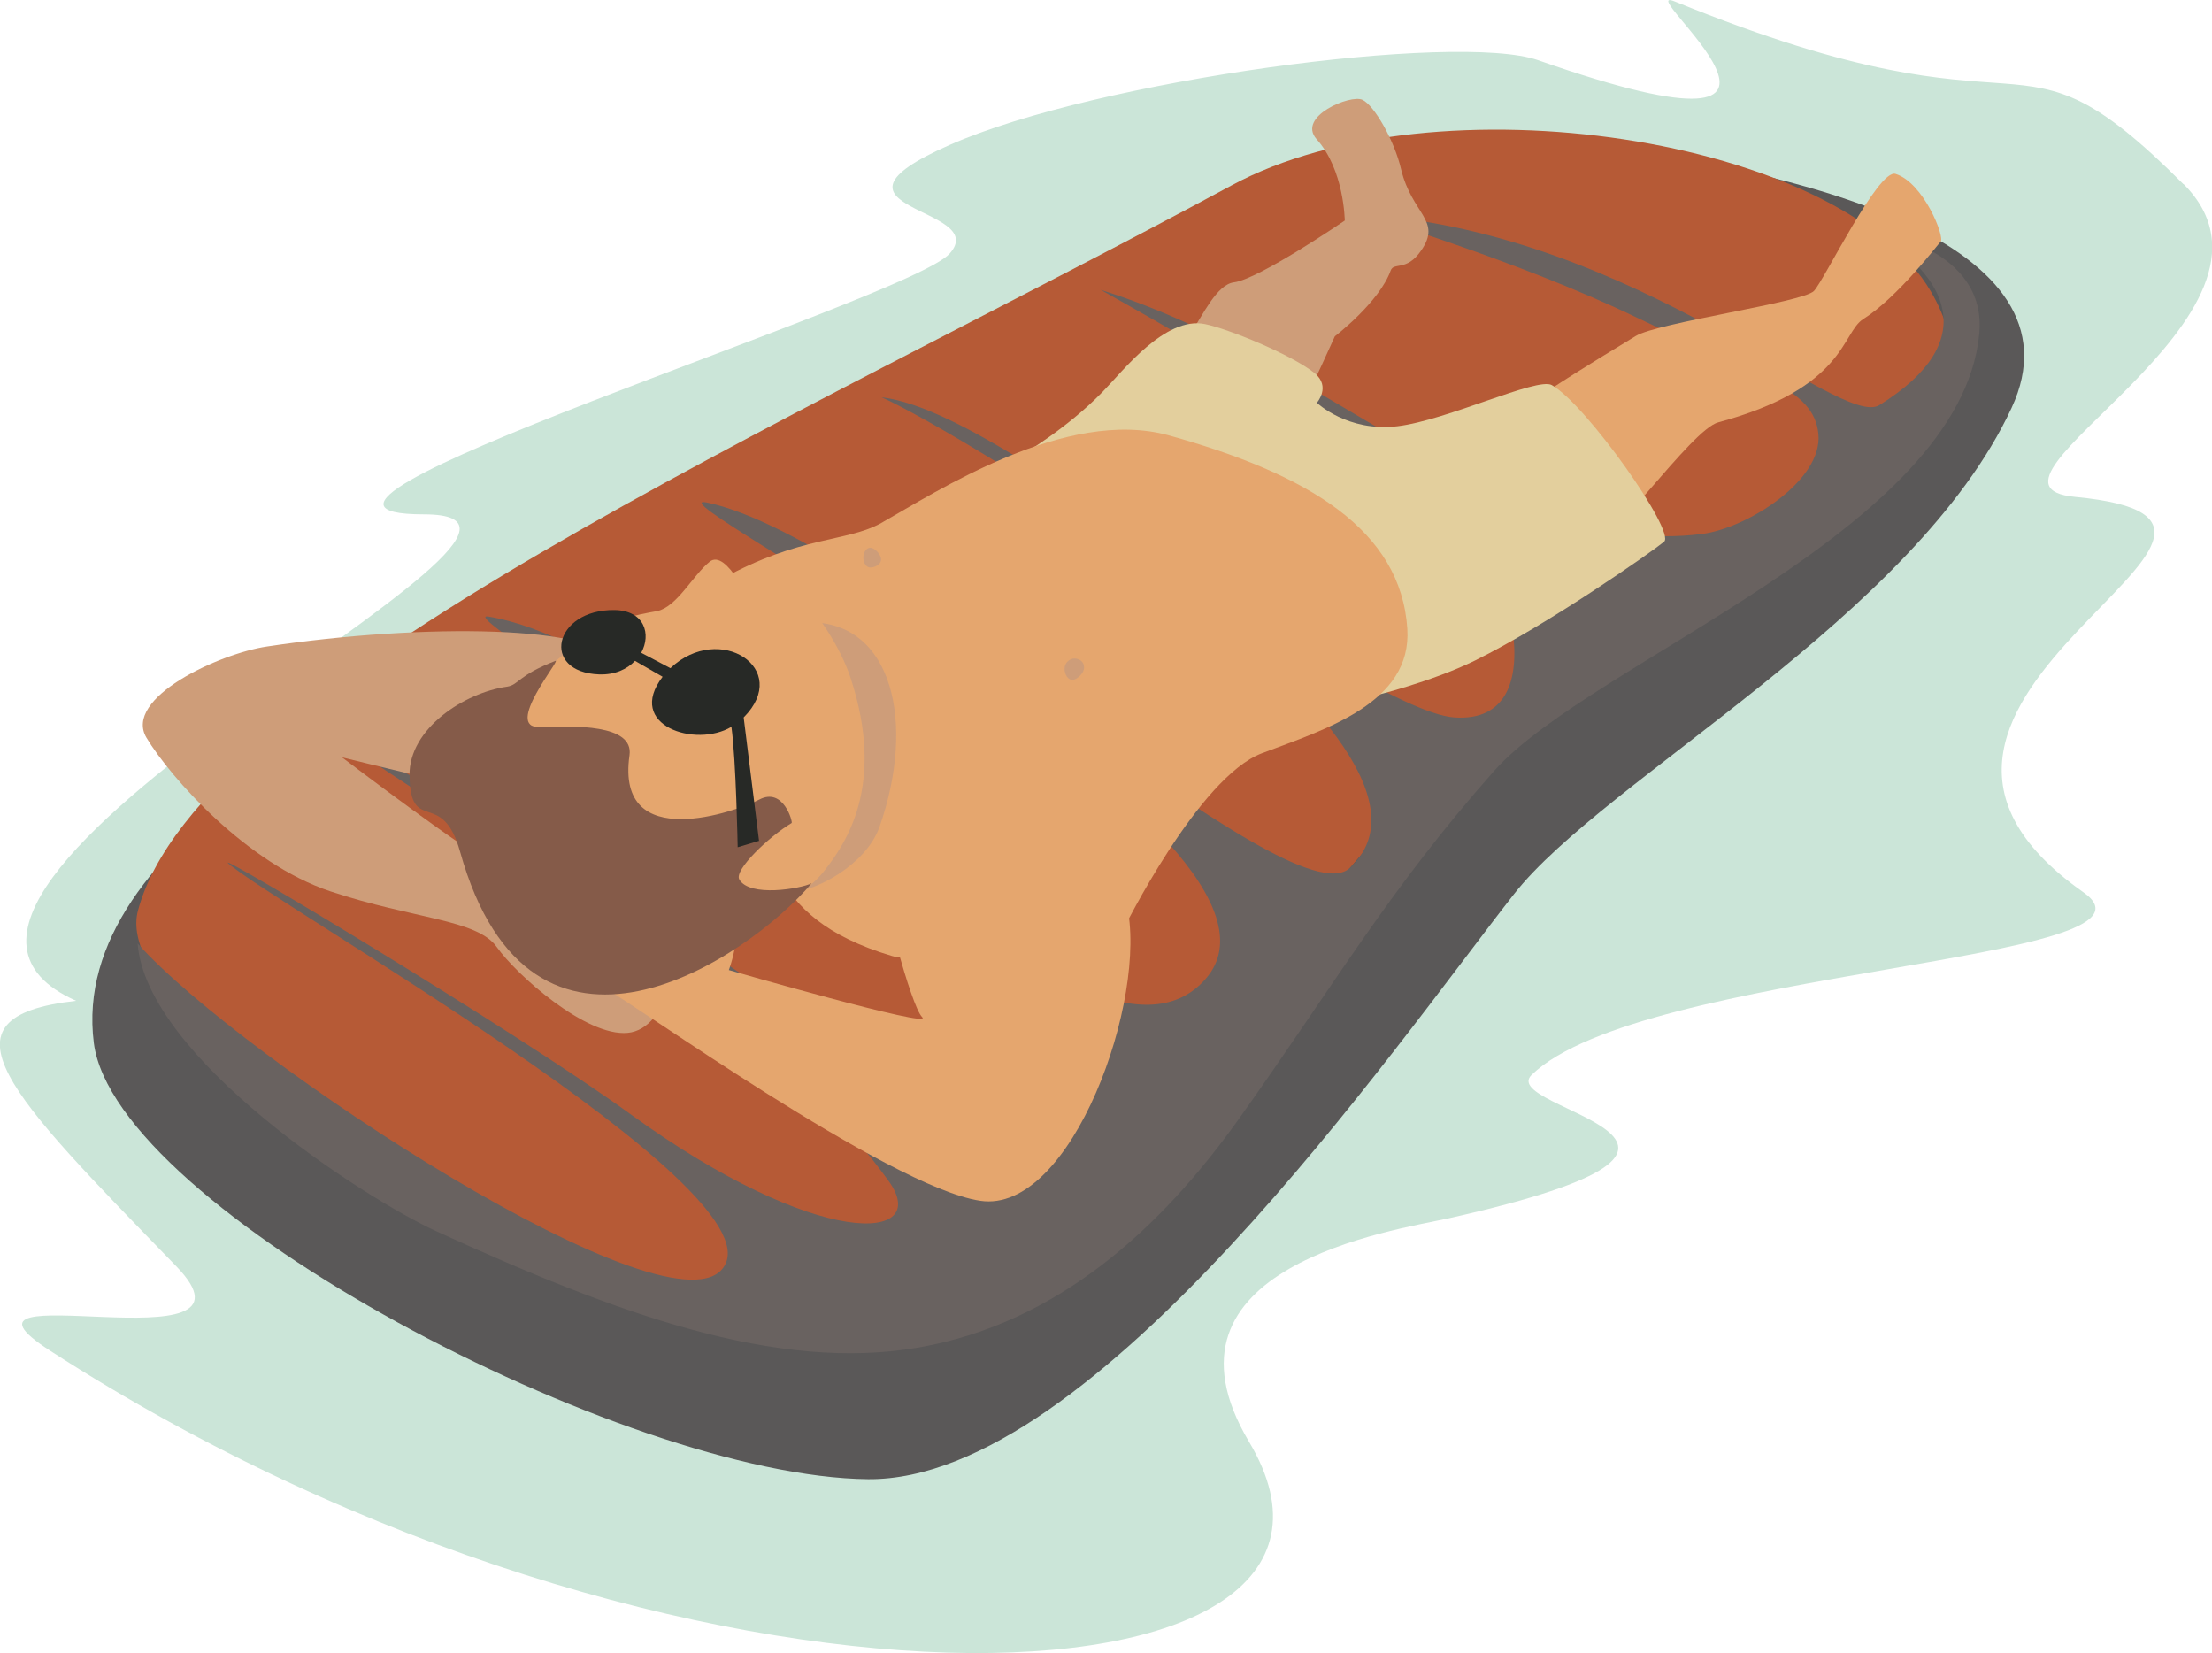 <?xml version="1.0" encoding="UTF-8"?><svg id="_レイヤー_2" xmlns="http://www.w3.org/2000/svg" viewBox="0 0 84.86 63.41"><defs><style>.cls-1{fill:#b65a36;}.cls-2{fill:#696260;}.cls-3{fill:#855b49;}.cls-4{fill:#272926;}.cls-5{fill:#e5a66e;}.cls-6{fill:#cbe5d8;}.cls-7{fill:#e3cf9d;}.cls-8{fill:#ce9d79;}.cls-9{fill:#5a5858;}</style></defs><g id="_レイヤー_5"><path class="cls-6" d="M83.76,7.06c-6.79-6.79-5.17-1.17-19.5-7-1.91-.78,7.83,6.83-5.25,2.25-3.12-1.09-16.92.75-22.58,3.25s1.63,2.36,0,4.17c-1.63,1.8-28.33,10-20.17,10S-6.85,34.05,2.92,38.39c-5.58.62-2.55,3.6,3.83,10.17,3.94,4.05-9.72.09-4.83,3.25,24,15.5,52.4,14.22,46,3.5-4.01-6.73,5.54-8.11,7.67-8.58,13.33-2.99,1.77-4.15,3.17-5.5,4.22-4.09,24.95-4.34,21.17-7-10.67-7.5,10.17-14.17-.33-15.17-4.81-.46,9.17-7,4.17-12Z"/><path class="cls-9" d="M59.99,5.51c-12.49-1.18-21.76,7.17-37.72,16.69-7.39,4.41-19.67,10-18.67,17.81.82,6.37,20.38,16.64,29.7,16.73,8.71.08,20.15-16.53,24.78-22.44,3.47-4.43,15.36-10.63,19.09-18.65,2.93-6.29-8.04-9.28-17.19-10.14Z"/><path class="cls-1" d="M5.29,34.94c-1.24,4.7,17.16,16.05,27.53,15.33,6.8-.47,17.47-16.07,23.08-21.5,5.61-5.43,22.87-9.54,18.18-17.58-3.46-5.94-19.04-8.29-26.83-4.08C30.32,16.25,7.59,26.22,5.29,34.94Z"/><path class="cls-2" d="M27.8,48.54c1.8-3.06-17.2-13.8-19.04-15.42-.65-.57,11.03,6.43,15.43,9.62,7.23,5.24,11.59,4.91,9.9,2.56-5.95-8.27-22.97-17.63-20.3-16.62.69.26,9.28,5.36,13.33,7.82,5.32,3.23,9.84,9.16,12.36,6.43,3.87-4.18-22.76-19.61-20.75-19.28,8.49,1.4,22.88,19.25,27.53,13.89,4.66-5.36-22.04-18.88-19.12-18.26,6.6,1.4,22.34,16.17,24.65,14.01,5.11-4.78-15.23-16.86-17.97-18.05,3,.36,8.17,4.3,13.28,7.64,1.59,1.04,6.82,4.51,8.69,4.64,2,.14,2.51-1.43,2.24-3.36-.63-4.53-11.1-10.4-15.8-13.04,8.93,2.79,15.44,10.35,23.08,9.36,1.74-.23,4.62-2.06,4.45-3.83-.17-1.77-2.28-2.22-6.93-4.45-4.64-2.24-10.59-3.97-10.39-3.96,10.39.74,18.16,8.23,19.66,7.3,3.96-2.47,2.6-4.95-.25-6.68,0,0,4.41.6,4.08,3.96-.74,7.54-14.86,12.54-18.6,16.74-4.06,4.58-6.13,8.2-9.76,13.3-3.03,4.27-6.99,7.88-12.28,8.82-5.51.98-11.71-1.32-18.55-4.45-2.78-1.27-11.13-6.68-11.46-11.04,3.96,4.45,20.71,15.42,22.51,12.37Z"/><path class="cls-5" d="M56.98,17.01c-.18-.57,4.7-3.46,5.77-4.12.85-.52,6.43-1.29,6.84-1.73.41-.44,2.47-4.7,3.13-4.49,1.08.34,1.9,2.43,1.73,2.6-.12.12-1.65,2.14-2.97,2.97-.83.52-.66,2.64-5.56,3.96-1.06.28-4.19,4.89-5.32,5.11-1.12.22-3.45-3.71-3.63-4.29Z"/><path class="cls-8" d="M45.66,12.82c.49-.74,1.02-1.91,1.68-1.99.96-.12,4.25-2.37,4.25-2.37,0,0-.02-1.95-1.08-3.12-.77-.87,1.3-1.73,1.76-1.51.46.22,1.23,1.58,1.48,2.66.42,1.74,1.58,1.96.77,3.12-.56.82-1.05.43-1.17.77-.44,1.22-2.14,2.52-2.14,2.52,0,0-.98,2.17-1.13,2.4-.15.23-4.92-1.73-4.42-2.47Z"/><path class="cls-7" d="M39.21,17.44s1.7-.98,3.09-2.41c.79-.81,2.39-2.9,3.92-2.6.89.18,3.31,1.16,4.21,1.88.64.52.09,1.14.09,1.14,0,0,1.18,1.13,3.09.9,1.91-.23,5.36-1.89,5.92-1.58,1.31.73,4.77,5.63,4.31,6.01-.46.38-4.42,3.16-7.26,4.56-1.67.82-3.9,1.36-3.9,1.36,0,0,.62-4.58-1.73-6.31-5.83-4.29-11.75-2.97-11.75-2.97Z"/><path class="cls-8" d="M23.51,25.42c-.48-1.43-7.21-1.53-13.27-.62-1.83.27-5.53,1.98-4.62,3.5.92,1.53,3.84,4.82,7.05,5.89,3.21,1.07,5.63,1.07,6.39,2.14.76,1.07,3.42,3.44,5.02,3.29,1.6-.15,2.23-3.24,1.24-4.23-.99-.99-5.9-2.18-6.51-2.33-.61-.15-5.69-4.01-5.69-4.01,0,0,6.09,1.5,7.01,1.65.92.15,3.86-3.85,3.38-5.28Z"/><path class="cls-5" d="M44.84,16.7c-3.94-1.09-8.94,2.18-11.03,3.36-1.32.74-3.13.49-6.1,2.14-2.59,1.44-4.86,2.31-3.54,4.04,0,0,1.46,1.43,4.08,4.2,1.59,1.68.82,4.7,5.97,6.23.92.27,1.22-.69,2.98-1.53,1.75-.84,5.88.54,5.88.54,0,0,2.9-5.88,5.34-6.79,2.44-.92,5.75-1.93,5.57-4.77-.25-3.79-3.79-5.93-9.15-7.42Z"/><path class="cls-8" d="M41.22,25.26c-.17,0-.38.15-.38.39s.14.43.3.43.45-.24.45-.48-.21-.34-.37-.34Z"/><path class="cls-8" d="M33.39,21.01c-.15,0-.27.17-.27.38s.12.38.27.38.41-.1.41-.31-.26-.45-.41-.45Z"/><path class="cls-5" d="M33.84,34.16s1.08,4.4,1.54,4.86c.46.46-7.42-1.81-7.42-1.81,0,0,.67-1.72,0-2.73-.67-1.01-5.78-.03-5.9.7-.12.73.39,2.41,1.23,2.79.84.38,10.79,7.56,14.31,8.09,3.51.54,6.47-7.79,5.62-11.38-.21-.9-9.39-.54-9.39-.54Z"/><path class="cls-8" d="M31.05,23.87c1.7,2.44,1.92,3.43,1.45,6.83-.3,2.2-2.04,3.49-2.04,3.49.79,0,2.76-1,3.28-2.47,1.41-4.01.49-7.86-2.69-7.85Z"/><path class="cls-5" d="M21.16,25.48c-.87.71-2.47,1.7-2.47,3.99s1.25,6.02,4.42,6.55c4.47.76,7.66-1.53,8.5-2.6.84-1.07,2.38-3.28,1.02-7.42-.4-1.22-1.33-2.53-1.64-2.75-.31-.22-2.13.03-2.13.03,0,0-.98-2.27-1.64-1.73-.65.53-1.25,1.73-2.01,1.89-.76.15-1.82.21-4.05,2.04Z"/><path class="cls-3" d="M28.36,33.73c-.2-.36,1.14-1.64,2.01-2.16.05-.03-.31-1.39-1.24-.9-.83.44-5.53,2.13-4.98-1.7.17-1.2-2.14-1.13-3.45-1.08-1.39.04.84-2.62.61-2.54-1.45.56-1.4.92-1.86.99-1.63.23-3.76,1.6-3.74,3.4.03,2.32,1.25.46,1.94,2.93,2.72,9.73,11.02,4.12,13.49,1.21-.42.21-2.39.55-2.78-.15Z"/><path class="cls-4" d="M29.12,32.26l-.59-4.74c1.86-1.87-.93-3.67-2.81-1.89l-1.12-.59c.39-.71.13-1.62-1.02-1.64-2.35-.03-2.85,2.39-.59,2.47.6.02,1.07-.2,1.37-.52l1.06.61c-1.43,1.87,1.27,2.74,2.64,1.92.18,1.27.24,4.62.24,4.62l.83-.25Z"/></g></svg>